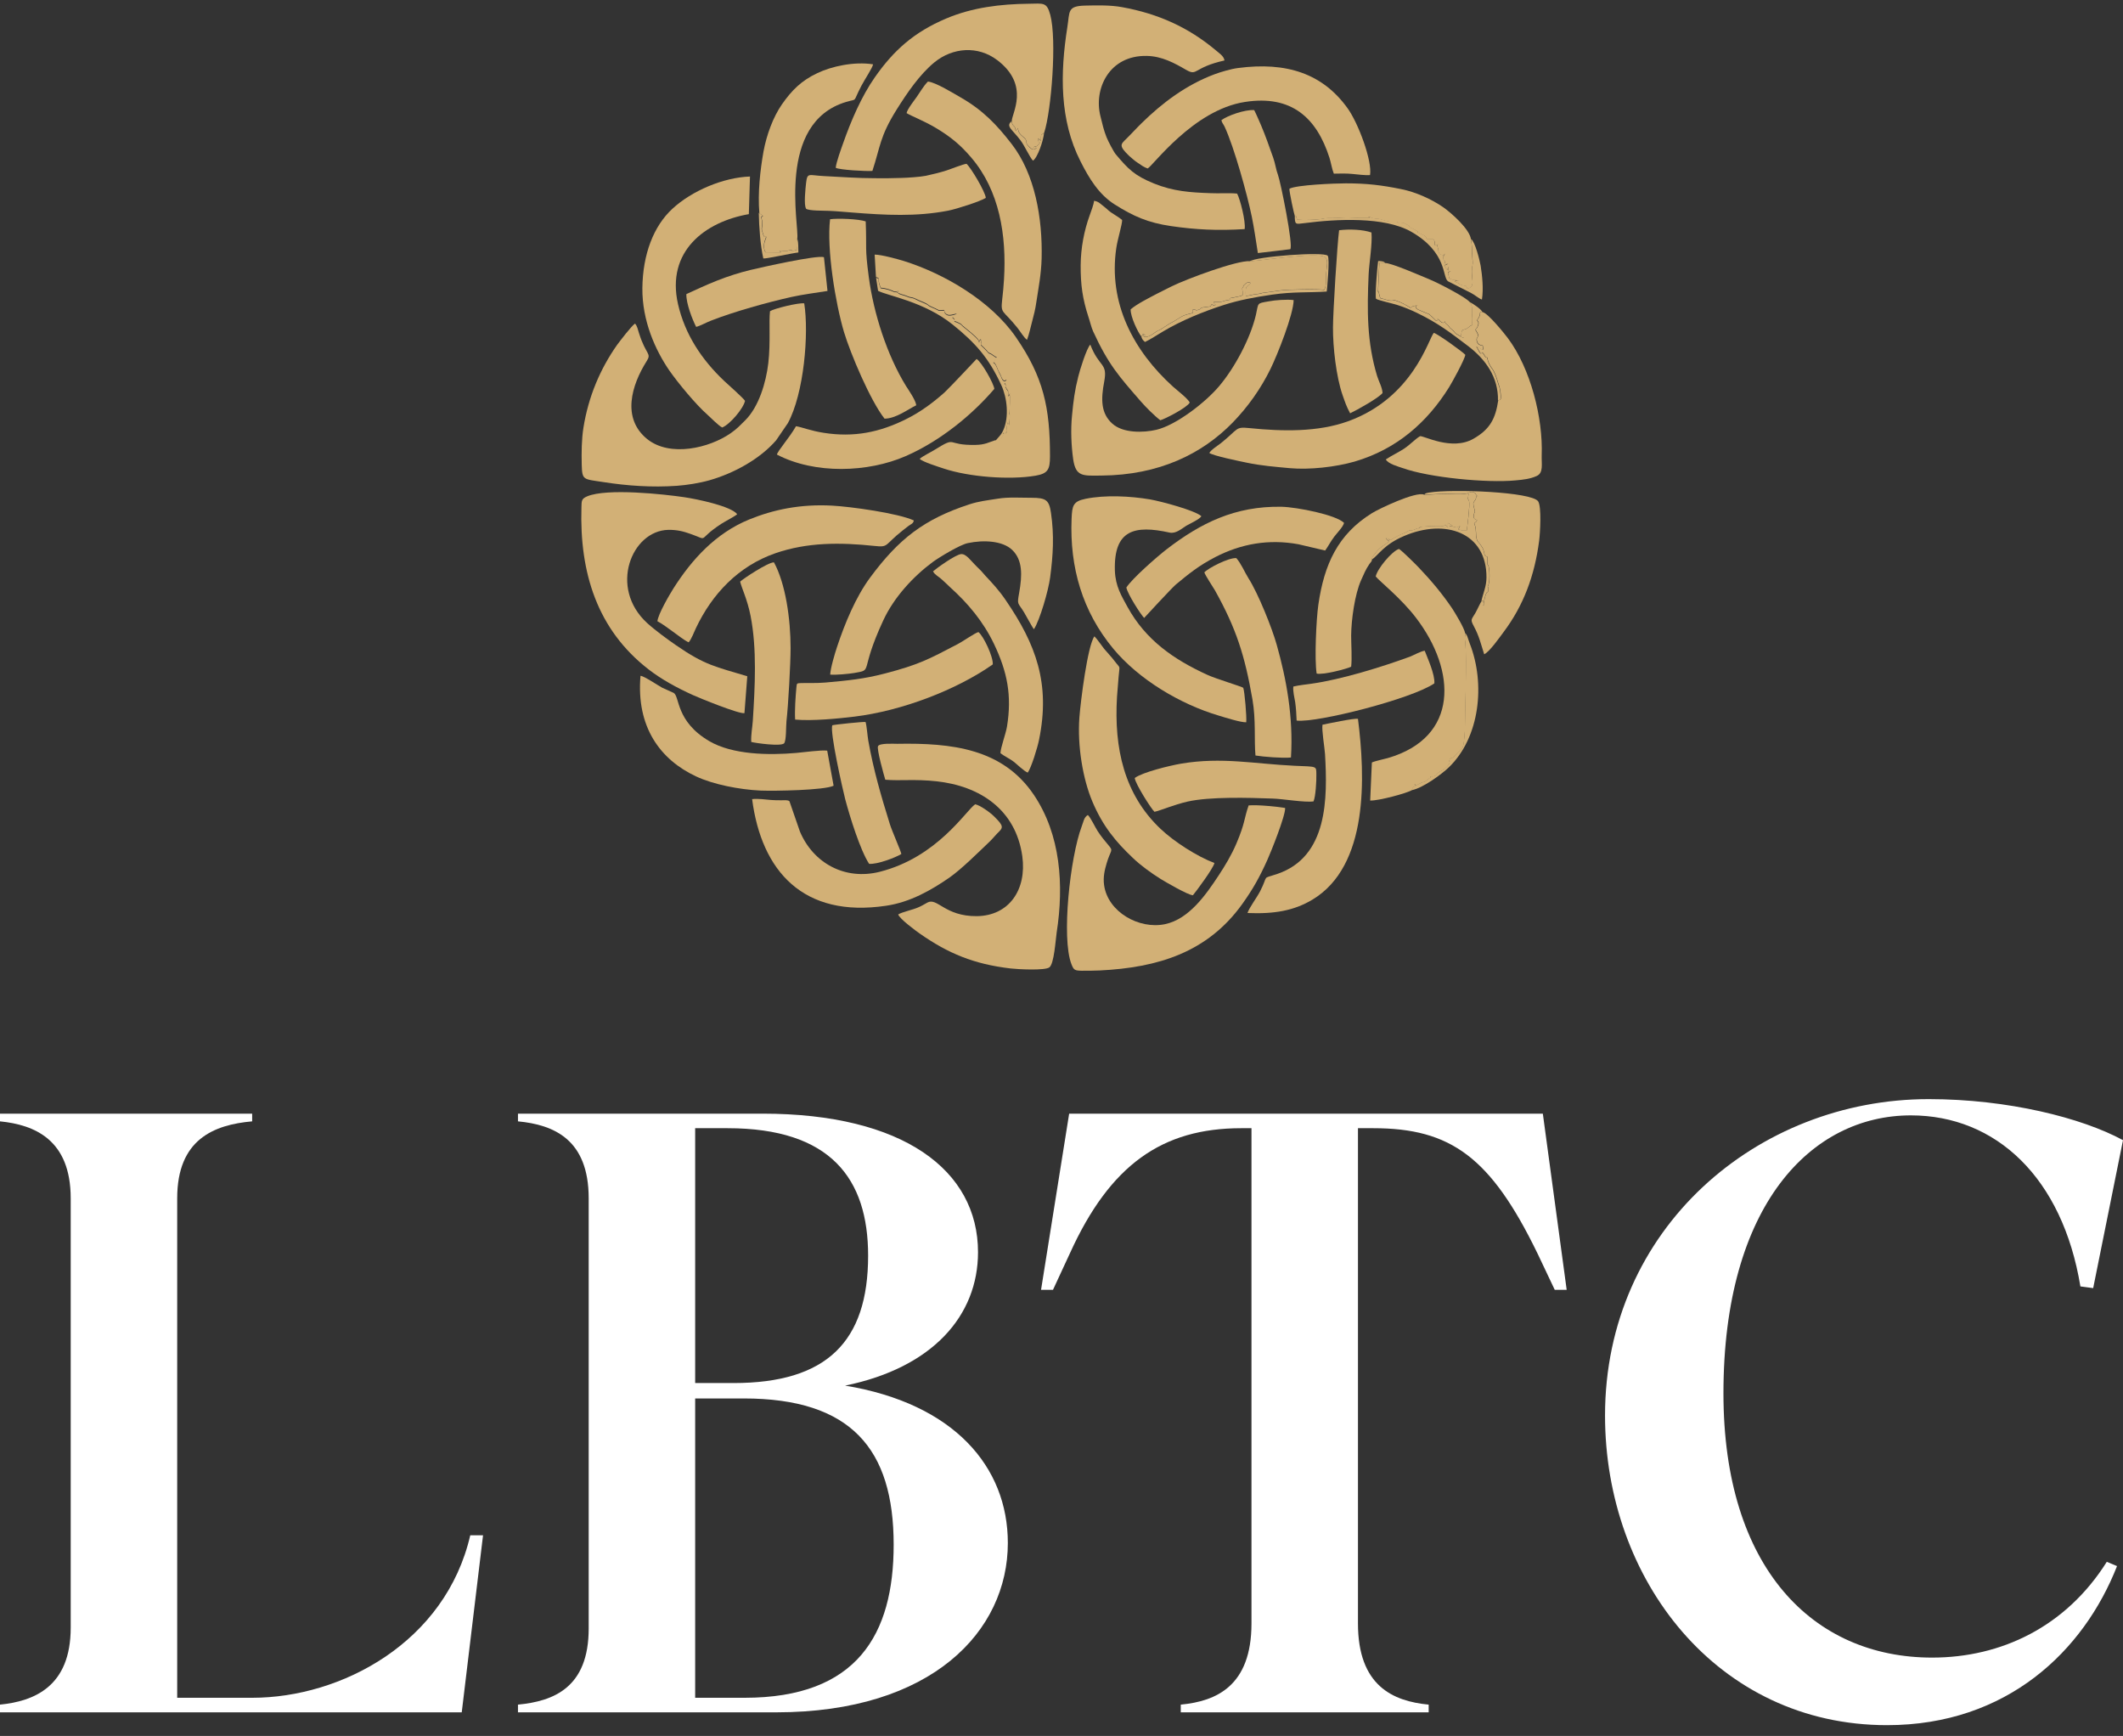 <svg width="148" height="121" viewBox="0 0 148 121" fill="none" xmlns="http://www.w3.org/2000/svg">
<rect x="0" y="0" width="148" height="121" fill="#333333" stroke="none"/>
<path fill-rule="evenodd" clip-rule="evenodd" d="M61.726 54.35C62.785 54.44 63.755 54.291 65.289 54.459C68.298 54.787 70.812 56.417 71.268 59.686C71.585 62.001 70.357 63.829 68.1 63.859C65.853 63.878 65.339 62.527 64.646 62.915C64.408 63.044 64.28 63.133 64.022 63.243C63.656 63.411 62.884 63.57 62.617 63.739C62.696 64.037 63.884 64.912 64.131 65.081C66.091 66.452 67.892 67.207 70.456 67.505C70.951 67.564 72.861 67.664 73.158 67.425C73.485 67.167 73.584 65.548 73.663 65.001C74.178 61.683 73.94 58.185 72.079 55.413C69.902 52.174 66.348 51.777 62.547 51.846C62.28 51.846 61.34 51.787 61.211 52.005C61.102 52.204 61.627 54.052 61.716 54.35H61.726Z" fill="#D2B076"/>
<path fill-rule="evenodd" clip-rule="evenodd" d="M53.679 21.692C53.59 22.407 53.728 23.848 53.56 25.318C53.402 26.669 52.897 28.359 51.947 29.302C51.571 29.67 51.392 29.879 50.937 30.197C49.452 31.23 46.711 31.886 45.117 30.604C43.315 29.143 44.038 26.828 45.077 25.179C45.444 24.603 45.038 24.772 44.553 23.242C44.464 22.963 44.414 22.695 44.266 22.556C44.018 22.725 43.266 23.709 43.028 24.027C41.831 25.726 41.019 27.653 40.673 29.809C40.544 30.614 40.534 31.558 40.554 32.392C40.584 33.495 40.663 33.386 42.078 33.605C43.721 33.863 45.463 33.982 47.176 33.863C47.889 33.813 48.76 33.674 49.462 33.475C51.135 32.998 52.956 32.015 54.105 30.693L54.926 29.491C56.045 27.434 56.401 23.262 56.065 21.145C55.659 21.086 53.946 21.513 53.679 21.692Z" fill="#D2B076"/>
<path fill-rule="evenodd" clip-rule="evenodd" d="M86.769 15.959C86.848 15.442 86.462 13.902 86.244 13.495C85.69 13.435 84.987 13.495 84.403 13.465C82.948 13.415 81.8 13.336 80.444 12.79C79.078 12.233 78.652 11.786 77.781 10.753C77.643 10.594 77.237 9.819 77.138 9.56C76.94 9.054 76.861 8.696 76.712 8.09C76.237 6.202 77.316 3.847 79.939 3.897C81.008 3.917 81.869 4.394 82.71 4.881C83.493 5.328 83.176 4.702 85.363 4.215C85.314 3.897 84.977 3.698 84.75 3.5C82.839 1.9 80.741 0.956 78.227 0.499C77.425 0.35 76.504 0.37 75.643 0.39C74.386 0.42 74.584 0.797 74.406 1.9C73.901 5.109 73.861 8.378 75.326 11.249C75.93 12.452 76.623 13.574 77.722 14.26C78.999 15.065 80.008 15.522 81.641 15.76C83.364 16.009 84.888 16.088 86.769 15.969V15.959Z" fill="#D2B076"/>
<path fill-rule="evenodd" clip-rule="evenodd" d="M51.897 49.72L52.095 47.137C49.898 46.471 49.165 46.382 47.136 44.981C46.562 44.583 45.721 43.977 45.117 43.431C42.424 40.967 44.028 36.993 46.582 36.933C47.205 36.923 47.651 37.042 48.126 37.211C49.521 37.698 48.492 37.678 50.294 36.506C50.521 36.357 51.273 35.969 51.392 35.84C50.947 35.274 48.581 34.787 47.71 34.658C46.304 34.449 42.306 34.012 40.93 34.598C40.534 34.767 40.544 34.906 40.534 35.363C40.395 39.934 41.642 43.898 45.216 46.66C46.097 47.346 47.166 47.932 48.304 48.448C48.789 48.667 51.491 49.77 51.897 49.71V49.72Z" fill="#D2B076"/>
<path fill-rule="evenodd" clip-rule="evenodd" d="M75.831 56.814C75.564 56.963 75.534 57.281 75.406 57.609C74.604 59.745 73.98 65.379 74.693 67.207C74.851 67.614 74.921 67.654 75.415 67.664C75.821 67.664 76.257 67.664 76.663 67.644C80.741 67.445 84.185 66.382 86.601 63.014C87.353 61.961 87.808 61.146 88.353 59.934C88.6 59.388 89.62 56.854 89.59 56.317C88.966 56.218 87.719 56.089 87.046 56.139C86.719 57.072 86.808 57.351 86.195 58.791C85.848 59.606 85.403 60.341 84.938 61.047C84.096 62.319 82.909 64.057 81.226 64.415C79.414 64.802 77.227 63.57 76.969 61.693C76.89 61.136 77.009 60.639 77.148 60.172C77.425 59.228 77.633 59.338 77.296 58.94C76.96 58.543 76.791 58.334 76.524 57.937C76.366 57.698 76.009 56.943 75.831 56.804V56.814Z" fill="#D2B076"/>
<path fill-rule="evenodd" clip-rule="evenodd" d="M70.526 8.448C70.605 8.905 70.763 8.656 70.813 9.113C70.823 9.103 70.843 9.054 70.852 9.064L70.971 8.925C70.971 8.925 70.991 9.074 70.991 9.084C71.06 9.342 71.248 9.461 71.397 9.59C71.684 9.849 71.397 9.888 71.733 10.206C71.733 10.206 71.753 10.226 71.763 10.236C71.763 10.236 71.783 10.256 71.793 10.266C71.921 10.385 72.03 10.494 72.258 10.325C71.991 10.176 72.515 10.395 72.169 10.306C72.09 10.286 72.08 10.296 72.03 10.266C72.298 10.117 72.159 10.345 72.496 9.958C72.436 9.769 72.525 9.968 72.347 9.868C72.377 9.769 72.387 9.809 72.367 9.64L72.565 9.809C72.565 9.282 72.585 9.441 72.793 9.252C73.297 7.693 73.683 2.764 73.218 1.036C72.971 0.122 72.733 0.251 71.724 0.261C69.754 0.281 67.774 0.519 65.953 1.294C63.726 2.238 62.31 3.5 60.994 5.378C60.053 6.719 59.321 8.438 58.786 9.958C58.658 10.325 58.282 11.339 58.262 11.697C58.549 11.846 60.36 11.945 60.816 11.915C61.38 10.206 61.32 9.541 62.498 7.653C63.241 6.47 64.112 5.189 65.141 4.344C66.408 3.311 68.17 3.162 69.526 4.195C71.852 5.964 70.496 7.961 70.536 8.448H70.526Z" fill="#D2B076"/>
<path fill-rule="evenodd" clip-rule="evenodd" d="M86.878 50.336C86.918 49.988 86.769 48.21 86.67 47.942C86.621 47.872 84.74 47.306 84.166 47.038C81.82 45.965 79.87 44.613 78.603 42.308C78.188 41.543 77.762 40.877 77.722 39.785C77.633 36.923 79.098 36.585 81.533 37.122C81.978 37.221 82.374 36.844 82.701 36.645C82.919 36.516 83.661 36.178 83.75 35.979C83.315 35.582 80.959 34.946 80.157 34.807C78.791 34.578 77.049 34.489 75.683 34.767C74.802 34.946 74.743 35.244 74.703 36.158C74.565 39.566 75.465 42.626 77.603 45.209C79.375 47.346 82.246 49.074 84.958 49.879C85.354 49.998 86.512 50.366 86.878 50.346V50.336Z" fill="#D2B076"/>
<path fill-rule="evenodd" clip-rule="evenodd" d="M57.855 47.018C58.222 47.067 59.202 46.968 59.558 46.908C60.914 46.67 59.875 46.908 61.567 43.262C62.32 41.623 63.686 40.162 65.032 39.169C65.467 38.851 66.922 37.966 67.467 37.857C68.585 37.619 69.892 37.698 70.555 38.324C71.297 39.029 71.268 40.083 71.05 41.315C70.892 42.199 70.951 41.96 71.386 42.676C71.555 42.954 71.98 43.759 72.079 43.858C72.495 43.212 73.089 41.156 73.208 40.252C73.416 38.672 73.495 37.321 73.267 35.751C73.138 34.856 72.921 34.697 71.911 34.697C71.149 34.697 70.288 34.638 69.575 34.757C68.833 34.876 68.239 34.936 67.576 35.155C64.418 36.188 62.656 37.559 60.657 40.261C59.657 41.613 58.895 43.451 58.35 45.1C58.212 45.508 57.885 46.6 57.875 47.038L57.855 47.018Z" fill="#D2B076"/>
<path fill-rule="evenodd" clip-rule="evenodd" d="M76.009 24.017C75.752 24.275 75.276 25.795 75.168 26.252C74.92 27.226 74.831 27.931 74.732 28.975C74.633 29.968 74.683 31.061 74.811 31.985C74.99 33.257 75.494 33.157 76.791 33.148C80.8 33.118 83.809 31.637 85.937 29.451C87.006 28.349 87.897 27.087 88.57 25.716C89.065 24.702 90.174 21.91 90.183 20.917C89.738 20.857 88.877 20.917 88.441 21.006C87.58 21.155 87.748 21.096 87.55 21.96C87.154 23.629 86.056 25.656 84.997 26.908C84.066 28.021 82.007 29.63 80.612 29.958C79.711 30.167 78.286 30.207 77.533 29.521C76.761 28.816 76.732 27.882 76.979 26.59C77.227 25.269 76.633 25.636 76.009 24.027V24.017Z" fill="#D2B076"/>
<path fill-rule="evenodd" clip-rule="evenodd" d="M61.073 19.317C61.073 19.317 61.201 19.347 61.241 19.377C61.241 19.665 61.32 19.834 61.399 20.052C61.825 20.082 62.142 20.231 62.251 20.271C62.33 20.301 62.211 20.281 62.369 20.321C62.369 20.321 62.478 20.321 62.488 20.321C62.815 20.281 62.3 20.48 62.607 20.271V20.39C62.656 20.48 63.102 20.559 63.23 20.629C63.24 20.629 63.26 20.648 63.27 20.648C63.448 20.728 63.587 20.708 63.745 20.778C63.755 20.778 63.775 20.797 63.785 20.797C64.082 20.956 64.488 21.076 64.676 21.215L64.735 21.265C64.735 21.265 64.755 21.284 64.765 21.284C64.824 21.324 64.943 21.374 64.963 21.384C65.626 21.662 65.269 21.622 65.814 21.602C65.853 21.672 65.824 21.732 65.883 21.801C66.091 22.069 66.378 21.91 66.705 21.851L66.378 22.089L66.477 22.169C66.507 22.208 66.586 22.288 66.527 22.377C66.705 22.427 66.665 22.407 66.824 22.487C67.091 22.616 66.972 22.586 67.14 22.725C67.368 22.914 68.061 23.45 68.209 23.689L68.259 23.838C68.318 23.659 68.209 23.798 68.378 23.629L68.407 23.907C68.407 24.047 68.338 23.937 68.427 24.066C68.427 24.066 68.585 24.215 68.595 24.225C68.595 24.225 68.615 24.245 68.625 24.255C68.625 24.255 68.645 24.275 68.655 24.285C68.793 24.414 68.892 24.573 68.952 24.593C69.15 24.643 69.288 24.822 69.486 24.901L69.358 25.06C69.298 25.149 69.377 25.1 69.239 25.229C69.457 25.328 69.516 25.726 69.654 25.944L69.763 26.153C69.833 26.322 69.932 26.669 70.159 26.461C70.12 26.65 70.219 26.53 70.031 26.66C70.011 26.888 70.021 26.6 70.09 26.769C70.179 26.987 69.991 26.789 70.159 27.067C70.318 27.325 70.278 27.146 70.288 27.544C70.417 27.603 70.209 27.613 70.347 27.514C70.506 27.395 70.278 27.484 70.377 27.484C70.436 27.603 70.387 28.478 70.377 28.587C70.357 28.686 70.328 28.706 70.377 28.835C70.407 28.945 70.387 29.213 70.357 29.352C70.357 29.352 70.357 29.372 70.357 29.382C70.357 29.402 70.357 29.591 70.357 29.65L70.258 29.392C70.239 29.561 70.229 29.531 70.199 29.64L70.13 30.256C70.219 30.028 70.159 30.008 69.942 30.127C69.951 30.366 69.981 29.988 69.981 30.216C69.981 30.296 69.961 30.276 69.902 30.366C69.902 30.366 69.882 30.385 69.882 30.395C69.882 30.395 69.872 30.425 69.862 30.435C69.793 30.554 69.862 30.435 69.793 30.544C69.744 30.614 69.714 30.634 69.664 30.693H69.358L68.764 30.902C68.516 30.972 68.348 31.001 68.031 31.011C65.873 31.061 66.774 30.356 65.18 31.339C64.844 31.548 64.349 31.776 64.111 31.985C64.349 32.204 65.378 32.522 65.794 32.661C67.556 33.247 70.387 33.465 72.189 33.157C73.05 33.008 73.198 32.73 73.198 31.806C73.198 28.418 72.753 26.302 70.813 23.49C69.09 20.996 65.863 19.089 63.013 18.194C62.557 18.055 61.449 17.747 60.974 17.747L61.063 19.258L61.073 19.317Z" fill="#D2B076"/>
<path fill-rule="evenodd" clip-rule="evenodd" d="M67.972 56.069C67.348 56.486 65.349 59.755 61.32 60.769C58.895 61.375 56.698 60.163 55.767 57.967L55.035 55.85C54.926 55.751 54.708 55.781 54.451 55.781C54.213 55.781 53.976 55.781 53.748 55.761C53.362 55.731 52.847 55.652 52.432 55.701C53.085 60.719 55.995 63.998 61.776 63.133C63.458 62.885 64.913 62.05 66.18 61.176C67.032 60.58 68.219 59.397 69.011 58.642C69.189 58.473 69.338 58.275 69.526 58.086C69.942 57.688 70.011 57.599 69.288 56.894C69.051 56.655 68.328 56.119 67.972 56.059V56.069Z" fill="#D2B076"/>
<path fill-rule="evenodd" clip-rule="evenodd" d="M45.849 43.312C46.175 43.481 46.641 43.838 46.908 44.027C47.235 44.256 47.67 44.613 48.007 44.772C48.195 44.564 48.373 44.087 48.512 43.789C49.64 41.404 51.471 39.457 54.055 38.562C56.272 37.797 58.558 37.797 60.983 38.056C61.963 38.165 61.647 37.986 62.904 36.993C63.052 36.883 63.201 36.764 63.339 36.655C63.517 36.526 63.666 36.496 63.706 36.277C62.607 35.771 59.321 35.314 58.004 35.244C55.787 35.125 53.916 35.522 52.233 36.208C49.897 37.162 48.244 38.98 46.958 40.997C46.7 41.404 45.869 42.815 45.829 43.312H45.849Z" fill="#D2B076"/>
<path fill-rule="evenodd" clip-rule="evenodd" d="M50.343 29.799C50.898 29.581 51.838 28.448 51.937 27.941C51.838 27.762 50.73 26.779 50.482 26.55C48.918 25.07 47.75 23.311 47.265 21.195C46.434 17.529 49.126 15.462 52.204 14.926L52.283 12.303C50.413 12.372 48.235 13.296 46.879 14.548C45.562 15.76 44.81 17.718 44.781 20.082C44.761 22.367 45.691 24.414 46.661 25.825C47.285 26.719 48.532 28.219 49.304 28.895C49.512 29.084 50.116 29.69 50.334 29.789L50.343 29.799Z" fill="#D2B076"/>
<path fill-rule="evenodd" clip-rule="evenodd" d="M79.999 11.746C80.345 11.607 83.166 7.663 86.789 7.106C90.045 6.6 91.787 8.219 92.678 10.991C92.787 11.329 92.856 11.796 92.985 12.104C93.401 12.094 93.866 12.084 94.272 12.124C94.589 12.154 95.192 12.233 95.509 12.203C95.677 11.23 94.688 8.567 93.935 7.534C92.203 5.129 89.689 4.295 86.304 4.742C85.819 4.801 85.057 5.03 84.661 5.179C82.701 5.914 81.038 7.156 79.573 8.597C79.187 8.974 78.9 9.302 78.514 9.68C78.118 10.067 77.979 10.157 78.722 10.872L78.85 10.981C78.9 11.031 78.949 11.071 79.009 11.12C79.127 11.22 79.157 11.24 79.316 11.349C79.504 11.478 79.761 11.667 79.989 11.736L79.999 11.746Z" fill="#D2B076"/>
<path fill-rule="evenodd" clip-rule="evenodd" d="M63.211 7.891C63.538 8.09 64.439 8.438 65.22 8.905C66.289 9.541 66.972 10.117 67.715 10.991C69.675 13.286 70.18 16.396 69.991 19.486C69.962 19.943 69.922 20.43 69.863 20.907C69.754 21.89 69.902 21.573 70.922 22.844C71.13 23.103 71.377 23.53 71.595 23.689C71.743 23.311 71.842 22.814 71.951 22.417C72.07 21.96 72.179 21.553 72.248 21.046C72.397 20.062 72.585 19.109 72.615 18.016C72.684 15.204 72.149 12.134 70.526 10.037C69.496 8.706 68.526 7.683 66.982 6.798C66.507 6.53 65.22 5.725 64.686 5.686C64.389 5.984 64.161 6.391 63.904 6.759C63.736 6.997 63.221 7.653 63.201 7.891H63.211Z" fill="#D2B076"/>
<path fill-rule="evenodd" clip-rule="evenodd" d="M84.294 31.568C84.591 31.776 86.402 32.144 86.927 32.253C87.927 32.462 88.847 32.532 89.896 32.631C91.292 32.76 93.113 32.551 94.43 32.174C97.38 31.309 99.498 29.432 101.022 26.988C101.22 26.67 102.101 25.08 102.151 24.732C102.012 24.553 100.201 23.252 99.953 23.202C99.587 23.609 98.518 27.733 93.955 29.372C91.876 30.117 89.441 30.078 87.095 29.839C86.105 29.74 86.363 29.879 85.135 30.872C84.987 30.991 84.373 31.389 84.304 31.578L84.294 31.568Z" fill="#D2B076"/>
<path fill-rule="evenodd" clip-rule="evenodd" d="M83.156 62.408C83.354 62.179 84.611 60.49 84.66 60.153C83.463 59.706 81.839 58.662 80.909 57.778C78.375 55.383 77.652 52.164 77.87 48.568C77.9 48.13 77.949 47.634 77.979 47.197C78.048 46.292 78.147 46.67 77.682 46.054C77.474 45.776 77.207 45.508 76.969 45.219C76.771 44.971 76.504 44.564 76.296 44.355C75.821 44.981 75.336 48.856 75.247 50.008C75.099 52.005 75.494 54.31 76.148 55.86C76.88 57.599 77.801 58.692 78.979 59.805C79.493 60.302 80.226 60.838 80.909 61.265C81.245 61.474 82.819 62.388 83.146 62.398L83.156 62.408Z" fill="#D2B076"/>
<path fill-rule="evenodd" clip-rule="evenodd" d="M104.447 27.902C104.259 29.143 103.902 29.909 102.715 30.584C101.2 31.449 99.231 30.346 98.993 30.405C98.656 30.604 98.31 30.991 97.874 31.28C97.459 31.548 97.043 31.737 96.607 32.025C96.796 32.343 97.429 32.502 97.766 32.621C99.646 33.297 103.675 33.674 105.645 33.485C106.199 33.436 106.664 33.386 107.129 33.177C107.614 32.959 107.456 32.343 107.476 31.737C107.575 29.143 106.704 25.686 105.11 23.56C104.863 23.232 103.764 21.871 103.378 21.761C103.15 21.741 103.309 21.712 103.19 21.791C103.2 21.97 103.121 22.119 102.982 22.318C103.002 22.377 103.19 22.427 102.992 22.814C102.893 23.013 102.982 22.715 102.873 22.993C103.239 23.54 102.932 23.401 102.952 23.679C102.972 23.907 103.111 24.066 103.368 24.076L103.417 24.374C103.289 24.345 103.309 24.355 103.229 24.305C103.031 24.206 103.031 24.096 102.932 24.166C102.982 24.166 103.041 24.384 103.22 24.633C103.378 24.633 103.22 24.643 103.318 24.583C103.348 24.563 103.318 24.434 103.328 24.573C103.417 24.633 103.328 24.533 103.417 24.643C103.526 24.772 103.417 24.643 103.467 24.722C103.665 25.08 103.635 24.772 103.714 25.01C103.714 25.02 103.705 25.189 103.942 25.567C103.982 25.626 103.992 25.636 104.011 25.666C104.229 25.954 104.338 26.332 104.457 26.729C104.546 27.037 104.556 26.938 104.615 27.395C104.684 27.961 104.566 27.862 104.467 27.892L104.447 27.902Z" fill="#D2B076"/>
<path fill-rule="evenodd" clip-rule="evenodd" d="M98.429 55.075C98.498 54.837 98.528 54.897 98.686 54.758C98.676 54.748 98.656 54.698 98.646 54.718C98.646 54.728 98.617 54.688 98.617 54.688H98.567C98.874 54.648 98.448 54.767 98.765 54.728L98.924 54.648L98.943 54.638C99.498 54.35 99.062 54.718 99.527 54.34C99.755 54.161 99.735 54.251 99.735 54.151L99.716 54.122C100.22 54.151 100.003 54.002 100.408 53.774L100.596 53.684C100.745 53.585 101.042 53.307 101.062 53.158C101.091 52.949 100.982 53.168 101.052 52.969C101.131 52.731 101.121 52.989 101.359 52.741C101.359 52.741 101.368 52.721 101.378 52.721L101.398 52.701L101.784 52.303C101.903 52.164 101.913 52.214 101.972 52.095C102.081 51.856 102.131 50.952 102.131 50.604C102.131 49.303 102.279 46.104 102.16 44.931C102.141 44.772 102.17 44.703 102.18 44.583C102.2 44.305 102.15 44.375 102.131 44.126C102.101 43.809 101.428 42.706 101.24 42.417C100.527 41.364 99.765 40.46 98.884 39.536C98.686 39.328 97.726 38.374 97.528 38.264C97.043 38.404 96.004 39.655 95.905 40.182C96.152 40.5 97.657 41.682 98.706 43.053C101.547 46.759 101.715 51.399 96.746 52.84C96.469 52.919 95.835 53.049 95.637 53.148L95.519 55.801C96.112 55.821 98.102 55.284 98.448 55.066L98.429 55.075Z" fill="#D2B076"/>
<path fill-rule="evenodd" clip-rule="evenodd" d="M99.281 34.479C98.706 34.231 96.113 35.472 95.638 35.771C93.272 37.241 92.312 39.328 91.906 42.149C91.758 43.173 91.629 45.974 91.787 46.948C92.193 47.067 93.916 46.62 94.193 46.471C94.262 45.885 94.193 44.931 94.193 44.295C94.203 43.173 94.45 41.414 94.886 40.44C95.064 40.053 95.202 39.695 95.45 39.337C95.559 39.169 95.628 39.169 95.648 38.99C95.707 38.682 95.598 38.95 95.767 38.712C96.103 38.245 96.202 38.195 96.667 37.877L96.816 37.758C96.816 37.758 96.846 37.738 96.855 37.728C96.578 37.569 96.776 37.668 96.608 37.509C96.628 37.539 96.509 37.509 96.707 37.529L96.786 37.549C96.895 37.619 96.687 37.589 96.945 37.648C97.568 37.251 97.954 37.152 98.043 37.092C98.449 36.834 98.122 37.092 98.597 36.923C98.786 36.854 98.588 36.923 98.766 36.854C99.281 36.695 98.726 36.953 98.944 36.794C98.944 36.794 98.964 36.774 98.964 36.764C98.964 36.685 100.34 36.645 100.547 36.675C100.646 36.685 100.637 36.675 100.686 36.635L100.755 36.575C101.003 36.744 100.557 36.397 100.874 36.705C100.934 36.764 100.805 36.774 100.934 36.734V36.456L101.211 36.605C101.211 36.605 101.23 36.645 101.24 36.635C101.24 36.625 101.26 36.655 101.27 36.665C101.092 36.635 101.082 36.695 101.052 36.705C101.31 36.685 101.448 36.764 101.537 36.764C101.656 36.764 101.656 36.715 101.785 36.655C101.716 36.864 101.716 36.764 101.666 36.913C102.151 36.993 101.557 36.983 102.25 36.983C102.28 36.814 102.478 35.224 102.418 34.956C102.398 34.876 102.379 34.856 102.369 34.837C102.309 34.688 102.309 34.896 102.349 34.618C102.379 34.419 102.448 34.588 102.329 34.389C101.844 34.499 101.27 34.429 100.765 34.429C100.201 34.429 99.746 34.489 99.271 34.489L99.281 34.479Z" fill="#D2B076"/>
<path fill-rule="evenodd" clip-rule="evenodd" d="M58.113 54.767L57.667 52.323C57.281 52.264 55.985 52.442 55.51 52.482C53.589 52.651 51.065 52.611 49.442 51.657C47.106 50.286 47.393 48.557 46.967 48.299L46.156 47.932C45.879 47.783 44.879 47.107 44.651 47.107C44.344 50.684 46.037 52.959 48.531 54.121C49.719 54.678 51.531 55.035 53.015 55.105C54.005 55.145 57.479 55.085 58.113 54.767Z" fill="#D2B076"/>
<path fill-rule="evenodd" clip-rule="evenodd" d="M92.193 50.525C92.134 50.893 92.342 52.115 92.371 52.562C92.549 55.632 92.579 59.725 89.035 60.918C87.917 61.295 88.461 60.928 87.848 62.12C87.63 62.547 87.066 63.302 86.967 63.64C88.847 63.719 90.213 63.471 91.48 62.716C95.44 60.351 95.172 54.102 94.668 50.108C94.44 50.038 92.54 50.446 92.193 50.515V50.525Z" fill="#D2B076"/>
<path fill-rule="evenodd" clip-rule="evenodd" d="M52.917 14.856L53.194 15.045L53.075 15.154C53.263 15.76 53.025 15.85 53.154 16.158L53.263 16.495H53.649C53.273 16.505 53.491 16.426 53.382 16.664C53.243 16.982 53.204 17.33 53.382 17.608C53.431 17.618 54.372 17.628 54.461 17.618C54.5 17.479 54.49 17.658 54.421 17.539C54.322 17.36 54.312 17.658 54.401 17.499C54.471 17.499 54.57 17.499 54.639 17.499H54.787C54.787 17.499 54.817 17.499 54.827 17.499C55.074 17.469 54.956 17.36 55.203 17.449C55.45 17.529 55.015 17.43 55.253 17.469C55.46 17.499 55.322 17.41 55.579 17.419C55.54 17.111 55.49 16.953 55.579 16.635C55.738 15.78 54.094 8.567 58.984 7.106C59.836 6.848 59.4 7.216 60.053 5.974C60.291 5.517 60.825 4.732 60.865 4.483C59.548 4.275 57.965 4.622 56.975 5.099C55.876 5.616 55.203 6.282 54.51 7.275C53.897 8.16 53.441 9.392 53.223 10.574C52.996 11.866 52.818 13.425 52.936 14.856H52.917Z" fill="#D2B076"/>
<path fill-rule="evenodd" clip-rule="evenodd" d="M78.524 40.967C78.632 41.444 79.504 42.805 79.761 43.073C79.761 43.073 81.691 40.977 81.978 40.738C82.889 39.983 83.572 39.427 84.72 38.831C86.531 37.897 88.452 37.559 90.52 37.937L92.381 38.374C92.629 38.026 92.757 37.748 93.005 37.42C93.223 37.132 93.638 36.714 93.698 36.446C93.143 35.89 90.451 35.353 89.343 35.323C86.086 35.264 83.7 36.466 81.345 38.274C80.662 38.801 78.89 40.351 78.514 40.967H78.524Z" fill="#D2B076"/>
<path fill-rule="evenodd" clip-rule="evenodd" d="M55.49 29.71C55.055 30.485 54.174 31.478 54.164 31.687C56.807 33.068 60.509 32.939 63.132 31.796C65.606 30.713 67.804 28.875 69.318 27.107C69.279 26.739 68.447 25.249 68.081 25.02C68.081 25.02 66.22 27.007 65.834 27.365C65.072 28.041 64.171 28.726 63.132 29.233C61.321 30.127 59.539 30.505 57.411 30.167C56.51 30.028 55.926 29.779 55.5 29.71H55.49Z" fill="#D2B076"/>
<path fill-rule="evenodd" clip-rule="evenodd" d="M65.052 39.834C65.141 40.043 65.448 40.202 65.636 40.371C65.864 40.569 66.012 40.728 66.25 40.947C67.467 42.04 68.546 43.322 69.288 44.872C70.219 46.819 70.555 48.468 70.199 50.654C70.11 51.171 69.754 52.115 69.744 52.502C70.061 52.741 70.417 52.89 70.714 53.128C70.882 53.267 71.407 53.764 71.644 53.853C71.892 53.526 72.337 52.075 72.436 51.558C73.238 47.644 72.218 44.911 70.11 41.831C69.645 41.146 69.189 40.659 68.675 40.112C68.536 39.963 68.467 39.854 68.309 39.705C68.15 39.556 68.071 39.467 67.923 39.318C67.695 39.099 67.348 38.592 67.002 38.622C66.596 38.662 65.28 39.616 65.032 39.834H65.052Z" fill="#D2B076"/>
<path fill-rule="evenodd" clip-rule="evenodd" d="M80.889 29.293C81.226 29.203 82.76 28.408 82.938 28.061C82.829 27.792 82.008 27.166 81.77 26.948C79.028 24.464 77.247 21.135 77.821 17.28C77.92 16.625 78.237 15.631 78.227 15.333C77.91 15.065 77.564 14.916 77.276 14.667C77.128 14.528 76.999 14.429 76.851 14.31C76.643 14.151 76.594 14.061 76.277 13.992C76.237 14.28 76.069 14.707 75.97 14.995C75.574 16.078 75.346 17.29 75.336 18.483C75.326 19.864 75.475 20.847 75.871 22.069C75.98 22.387 76.079 22.825 76.207 23.103C77.276 25.428 78.019 26.242 79.504 27.951C79.86 28.369 80.523 29.024 80.889 29.293Z" fill="#D2B076"/>
<path fill-rule="evenodd" clip-rule="evenodd" d="M55.421 50.157C56.628 50.267 58.43 50.088 59.578 49.949C62.844 49.551 66.665 48.101 69.209 46.312C69.249 45.786 68.566 44.335 68.209 44.057C67.962 44.117 67.14 44.703 66.734 44.911C64.755 45.945 64.062 46.332 61.637 46.958C60.221 47.326 59.103 47.435 57.559 47.574C56.826 47.634 56.381 47.594 55.817 47.614C55.539 47.624 55.549 47.634 55.52 47.912C55.46 48.538 55.391 49.531 55.431 50.157H55.421Z" fill="#D2B076"/>
<path fill-rule="evenodd" clip-rule="evenodd" d="M99.28 34.479C99.755 34.479 100.221 34.419 100.775 34.419C101.28 34.419 101.854 34.489 102.339 34.38C102.458 34.31 102.616 34.24 102.774 34.33C102.962 34.429 102.834 34.529 103.042 34.588C102.854 34.548 102.962 34.588 102.873 34.797C102.745 35.065 102.636 34.936 102.794 35.502C102.873 35.771 102.755 35.681 102.745 35.949C102.735 36.228 102.854 36.178 102.972 36.257C102.893 36.466 102.923 36.277 102.774 36.506C102.962 36.814 102.844 37.291 102.962 37.609C103.002 37.708 102.982 37.678 103.042 37.758C103.141 37.907 103.101 37.778 103.289 38.086C103.289 38.096 103.319 38.135 103.329 38.145C103.329 38.145 103.348 38.165 103.348 38.175C103.348 38.185 103.368 38.205 103.368 38.215C103.527 38.523 103.408 38.751 103.695 38.811C103.695 39.775 103.715 39.059 103.814 39.655C103.853 39.904 103.853 40.41 103.804 40.629C103.794 40.689 103.744 40.828 103.744 40.848C103.675 41.156 103.744 40.53 103.744 40.987C103.735 41.444 103.744 41.126 103.606 41.384C103.527 41.543 103.418 42.06 103.428 42.229C103.388 42.149 103.329 42.169 103.408 41.911C103.358 41.851 103.546 41.762 103.279 41.911C103.22 41.97 102.943 42.577 102.854 42.725C102.586 43.193 102.477 43.153 102.745 43.65C103.121 44.355 103.22 44.832 103.467 45.607C103.853 45.418 104.536 44.434 104.833 44.037C106.209 42.199 106.981 40.132 107.298 37.698C107.367 37.162 107.476 35.324 107.229 34.946C106.783 34.28 101.24 34.072 99.647 34.33C99.429 34.37 99.399 34.37 99.3 34.459L99.28 34.479Z" fill="#D2B076"/>
<path fill-rule="evenodd" clip-rule="evenodd" d="M61.657 29.183C62.469 29.173 63.281 28.537 63.874 28.249C63.845 27.912 63.34 27.186 63.162 26.908C61.835 24.752 60.905 21.851 60.568 19.327C60.281 17.171 60.43 17.419 60.351 15.432C59.876 15.264 58.401 15.204 57.866 15.283C57.619 17.35 58.242 21.145 58.836 23.142C59.291 24.653 60.677 27.931 61.657 29.173V29.183Z" fill="#D2B076"/>
<path fill-rule="evenodd" clip-rule="evenodd" d="M83.958 39.894C84.027 40.122 84.552 40.897 84.701 41.156C86.185 43.818 86.779 45.686 87.314 48.766C87.561 50.197 87.423 51.568 87.522 52.661C88.056 52.751 89.452 52.86 89.996 52.8C90.174 49.969 89.669 47.306 89.006 44.951C88.68 43.779 87.71 41.364 87.037 40.311C86.769 39.884 86.522 39.278 86.185 38.9C85.641 38.87 84.245 39.586 83.948 39.904L83.958 39.894Z" fill="#D2B076"/>
<path fill-rule="evenodd" clip-rule="evenodd" d="M90.263 15.015C90.471 15.184 90.263 14.945 90.372 15.144C90.372 15.144 90.421 15.293 90.421 15.303C90.817 15.363 91.748 15.333 92.203 15.254L92.352 15.224C92.53 15.194 92.807 15.214 93.035 15.204C94.094 15.154 93.787 15.164 94.886 15.204H95.48C95.569 14.995 95.4 15.273 95.42 15.104C95.648 15.164 95.559 15.194 95.786 15.234C96.024 15.273 96.034 15.234 96.242 15.293C96.489 15.363 96.776 15.482 97.093 15.462C97.231 15.462 97.291 15.422 97.42 15.492C97.677 15.641 97.34 15.591 97.736 15.562C97.845 15.562 97.756 15.522 97.885 15.562L98.211 15.73C98.271 15.77 98.251 15.84 98.281 15.86C98.291 15.86 98.32 15.86 98.33 15.879L98.548 15.979C99.162 16.287 98.508 16.088 99.172 16.366C99.439 16.476 99.389 16.545 99.469 16.674H99.924C100.033 16.843 100.033 16.823 100.023 17.111C100.32 17.022 100.102 17.121 100.241 17.022C100.152 17.171 100.221 17.211 100.25 17.31C100.3 17.449 100.27 17.509 100.28 17.559C100.3 17.638 100.33 17.718 100.468 17.757C100.706 17.827 100.577 17.857 100.716 17.678C100.686 17.946 100.607 17.727 100.627 18.006C100.646 18.393 100.706 17.896 100.726 18.373L101.062 18.403C100.835 18.373 100.933 18.433 100.835 18.463L100.696 18.492C101.003 19.148 100.864 18.681 100.983 18.592C100.953 18.959 100.953 18.86 101.131 18.93C100.943 18.989 100.884 18.88 101.042 19.436C101.399 19.496 100.953 19.506 101.715 19.546C101.478 19.546 101.508 19.546 101.399 19.655C101.755 19.705 101.616 19.824 102.042 19.913C102.191 19.943 102.111 19.913 102.151 19.933C102.191 19.953 102.151 19.844 102.299 20.132C102.963 19.953 102.458 19.387 102.656 18.473C102.686 18.324 102.606 17.777 102.616 17.27C102.616 17.181 102.567 16.853 102.547 16.694C102.478 15.989 101.181 14.846 100.617 14.449C99.815 13.892 98.687 13.376 97.657 13.177C96.321 12.909 95.311 12.78 93.817 12.78C93.054 12.78 90.362 12.889 89.887 13.157C89.877 13.376 90.214 14.945 90.263 15.045V15.015Z" fill="#D2B076"/>
<path fill-rule="evenodd" clip-rule="evenodd" d="M87.145 18.204C86.235 18.135 82.741 19.436 81.672 19.963C81.365 20.112 81.008 20.291 80.682 20.46C80.098 20.768 79.276 21.175 78.821 21.563C78.801 22.069 79.326 23.162 79.563 23.45C79.603 23.411 79.672 23.371 79.682 23.361C80.147 23.411 79.385 23.142 79.751 23.431C79.93 23.57 79.603 23.381 79.801 23.47C79.801 23.47 79.821 23.48 79.831 23.48C79.999 23.52 80.345 23.311 80.504 23.182C80.711 23.023 80.731 23.083 81.038 22.874L81.533 22.556C82.503 22.049 82.206 22.03 83.156 21.811V21.563C83.433 21.573 83.305 21.662 83.542 21.593C83.76 21.533 83.602 21.523 83.8 21.433L84.225 21.374C84.493 21.324 84.334 21.433 84.463 21.205C84.681 21.265 84.394 21.304 84.76 21.245C84.641 21.155 84.651 21.175 84.592 21.026C85.284 21.106 85.255 20.937 85.71 20.897C85.799 20.768 85.73 20.897 85.71 20.788L86.453 20.639C86.611 20.589 86.561 20.599 86.641 20.539C86.621 20.092 86.552 20.152 86.631 20.033L86.68 19.963C86.858 19.655 86.472 20.152 86.749 19.844C86.878 19.705 87.017 19.625 87.175 19.715C87.106 19.923 86.928 19.893 86.868 20.062C86.819 20.192 86.848 20.599 86.848 20.569C86.848 20.569 86.848 20.599 86.848 20.609C87.076 20.629 87.294 20.519 87.571 20.5C87.957 20.46 87.967 20.4 88.135 20.4L89.264 20.241C89.669 20.172 92.055 20.122 92.302 20.211C92.49 19.943 92.431 19.456 92.451 19.059C92.471 18.642 92.639 18.095 92.352 17.906C91.798 17.539 87.403 18.244 87.145 18.195V18.204Z" fill="#D2B076"/>
<path fill-rule="evenodd" clip-rule="evenodd" d="M79.107 54.231C79.137 54.628 80.285 56.427 80.483 56.586C80.939 56.486 81.8 56.099 82.799 55.87C84.354 55.523 87.046 55.602 88.709 55.662C89.431 55.681 90.956 55.95 91.569 55.86C91.718 55.523 91.777 54.43 91.767 53.983C91.757 53.377 91.837 53.446 90.253 53.377C87.452 53.247 85.185 52.751 82.344 53.227C81.532 53.367 79.662 53.824 79.117 54.221L79.107 54.231Z" fill="#D2B076"/>
<path fill-rule="evenodd" clip-rule="evenodd" d="M56.183 14.548C56.42 14.707 57.41 14.677 57.786 14.697C58.341 14.717 58.885 14.777 59.439 14.816C61.706 14.995 63.854 15.114 66.081 14.687C66.665 14.578 68.358 14.031 68.724 13.793C68.684 13.366 67.695 11.697 67.378 11.418C67.15 11.438 66.279 11.786 66.002 11.875C65.576 12.014 65.012 12.154 64.547 12.253C64.151 12.332 63.27 12.392 62.854 12.402C62.231 12.422 61.627 12.432 61.003 12.422C59.756 12.422 58.648 12.332 57.43 12.273C56.371 12.223 56.282 11.995 56.193 12.76C56.153 13.127 56.025 14.29 56.193 14.538L56.183 14.548Z" fill="#D2B076"/>
<path fill-rule="evenodd" clip-rule="evenodd" d="M51.6 40.55C51.699 40.987 52.094 41.762 52.322 42.914C52.778 45.229 52.629 47.882 52.481 50.237C52.451 50.714 52.342 51.211 52.372 51.717C52.738 51.807 54.421 52.035 54.658 51.817C54.827 51.628 54.787 50.604 54.827 50.267C54.955 49.154 55.114 46.223 55.114 45.18C55.114 43.143 54.767 40.689 53.955 39.198C53.559 39.178 51.788 40.351 51.6 40.54V40.55Z" fill="#D2B076"/>
<path fill-rule="evenodd" clip-rule="evenodd" d="M94.124 28.806C94.609 28.577 96.103 27.743 96.381 27.395C96.361 26.997 96.123 26.6 96.004 26.213C95.282 23.828 95.302 21.632 95.411 19.128C95.45 18.314 95.678 17.012 95.609 16.207C95.025 15.999 94.094 15.959 93.352 16.048C93.223 17.022 92.926 21.771 92.926 22.825C92.916 24.186 93.154 26.272 93.589 27.524C93.797 28.11 93.837 28.269 94.124 28.816V28.806Z" fill="#D2B076"/>
<path fill-rule="evenodd" clip-rule="evenodd" d="M90.165 47.842C90.115 48.15 90.244 48.637 90.293 48.955C90.353 49.392 90.372 49.78 90.392 50.227C91.808 50.396 98.42 48.717 99.993 47.633C100.043 47.017 99.508 45.845 99.32 45.358C99.053 45.388 98.519 45.686 98.281 45.776C96.331 46.491 93.5 47.365 91.451 47.653C91.095 47.703 90.541 47.763 90.165 47.852V47.842Z" fill="#D2B076"/>
<path fill-rule="evenodd" clip-rule="evenodd" d="M58.025 50.555C57.827 50.972 58.757 55.075 58.925 55.721C59.252 56.953 59.965 59.248 60.588 60.212C61.152 60.262 62.41 59.785 62.835 59.527C62.835 59.398 62.172 57.897 62.033 57.44C61.42 55.473 60.895 53.675 60.529 51.618C60.479 51.34 60.42 50.565 60.341 50.326C60.172 50.297 58.163 50.505 58.015 50.555H58.025Z" fill="#D2B076"/>
<path fill-rule="evenodd" clip-rule="evenodd" d="M47.848 20.5C47.828 21.145 48.264 22.268 48.531 22.785C48.818 22.715 49.254 22.467 49.571 22.348C51.174 21.722 53.49 21.076 55.183 20.698C55.995 20.52 56.876 20.41 57.687 20.281L57.44 17.926C56.935 17.767 53.094 18.632 52.303 18.82C51.56 18.999 50.719 19.268 49.996 19.556C49.125 19.904 48.68 20.122 47.848 20.5Z" fill="#D2B076"/>
<path fill-rule="evenodd" clip-rule="evenodd" d="M85.145 8.368C85.185 8.577 85.294 8.656 85.373 8.835C86.036 10.256 86.957 13.594 87.264 15.095C87.432 15.909 87.551 16.764 87.689 17.638C87.769 17.638 89.936 17.37 89.946 17.37C90.184 17.171 89.273 12.68 89.095 12.203C88.947 11.816 88.907 11.409 88.758 10.991C88.531 10.335 88.165 9.322 87.917 8.746C87.788 8.448 87.581 7.961 87.432 7.673C86.779 7.633 85.581 8.05 85.145 8.378V8.368Z" fill="#D2B076"/>
<path fill-rule="evenodd" clip-rule="evenodd" d="M102.468 21.066C102.221 20.728 100.241 19.715 99.706 19.496C99.221 19.297 96.984 18.314 96.559 18.334L96.163 18.294L96.074 20.271C96.202 20.619 95.915 19.983 96.123 20.351C96.133 20.37 96.143 20.549 96.232 20.778C96.648 20.877 96.826 20.976 97.064 20.947C97.192 20.927 97.083 20.877 97.311 20.947C97.608 21.036 98.014 21.245 98.34 21.453C98.35 21.453 98.37 21.414 98.37 21.424C98.38 21.443 98.41 21.364 98.548 21.324C98.608 21.304 98.756 21.304 98.855 21.284C98.697 21.344 98.736 21.235 98.707 21.453C98.835 21.573 98.895 21.592 99.043 21.652L99.419 21.811C99.746 21.94 99.568 21.851 99.815 22.059L100.122 22.358C100.33 22.308 100.162 22.348 100.211 22.298C100.409 22.139 99.993 22.318 100.261 22.238C100.676 22.725 100.726 22.377 100.726 22.377C100.775 22.636 100.874 22.536 101.082 22.844L101.29 23.023C101.29 23.023 101.31 23.043 101.32 23.053L101.458 23.212C101.458 23.212 101.478 23.232 101.488 23.242L101.924 23.5C102.211 23.649 101.933 23.441 101.973 23.53C101.745 23.441 101.894 23.262 101.933 23.023C102.141 22.914 102.161 22.993 102.349 22.834C102.656 22.586 102.428 22.785 102.656 22.626C102.567 22.427 102.616 21.96 102.626 21.851C102.666 21.294 102.557 21.245 102.468 21.046V21.066Z" fill="#D2B076"/>
<path fill-rule="evenodd" clip-rule="evenodd" d="M98.429 55.075C99.201 54.926 100.507 53.963 101.002 53.486C103.17 51.399 103.556 47.663 102.467 44.872C102.408 44.722 102.378 44.613 102.329 44.474C102.279 44.325 102.24 44.216 102.121 44.117C102.141 44.355 102.19 44.295 102.17 44.574C102.17 44.683 102.131 44.752 102.151 44.921C102.259 46.094 102.121 49.293 102.121 50.594C102.121 50.942 102.071 51.836 101.963 52.085C101.903 52.214 101.893 52.154 101.774 52.294L101.388 52.691L101.369 52.711C101.369 52.711 101.359 52.731 101.349 52.731C101.121 52.969 101.121 52.721 101.042 52.959C100.973 53.158 101.092 52.929 101.052 53.148C101.032 53.297 100.735 53.575 100.587 53.675L100.399 53.764C99.993 53.992 100.211 54.142 99.706 54.112L99.725 54.142C99.725 54.241 99.745 54.142 99.518 54.33C99.052 54.718 99.478 54.35 98.934 54.628L98.914 54.638L98.755 54.718C98.439 54.758 98.874 54.638 98.558 54.678H98.607C98.607 54.678 98.637 54.718 98.637 54.708C98.637 54.688 98.666 54.738 98.676 54.748C98.528 54.887 98.488 54.817 98.419 55.066L98.429 55.075Z" fill="#D2B076"/>
<path fill-rule="evenodd" clip-rule="evenodd" d="M102.547 16.674C102.566 16.833 102.616 17.161 102.616 17.251C102.616 17.757 102.695 18.294 102.655 18.453C102.457 19.377 102.962 19.933 102.299 20.112C102.161 19.824 102.19 19.923 102.151 19.913C102.121 19.903 102.2 19.923 102.042 19.893C101.606 19.804 101.745 19.695 101.398 19.635C101.507 19.536 101.478 19.526 101.715 19.526C100.953 19.486 101.398 19.486 101.042 19.416C100.884 18.86 100.943 18.969 101.131 18.91C100.963 18.84 100.953 18.94 100.983 18.572C100.874 18.651 101.012 19.128 100.696 18.473L100.834 18.443C100.933 18.413 100.834 18.353 101.062 18.383L100.725 18.353C100.705 17.877 100.646 18.373 100.626 17.986C100.606 17.708 100.686 17.926 100.715 17.658C100.577 17.847 100.705 17.807 100.468 17.737C100.339 17.698 100.3 17.618 100.28 17.539C100.27 17.489 100.29 17.429 100.25 17.29C100.22 17.191 100.151 17.151 100.24 17.002C100.102 17.102 100.329 17.002 100.022 17.092C100.022 16.813 100.022 16.823 99.924 16.654H99.468C99.399 16.535 99.439 16.456 99.171 16.346C98.508 16.068 99.151 16.277 98.548 15.959L98.33 15.86C98.33 15.86 98.3 15.85 98.28 15.84C98.261 15.82 98.28 15.76 98.211 15.711L97.884 15.542C97.756 15.492 97.845 15.522 97.736 15.542C97.34 15.572 97.677 15.611 97.419 15.472C97.29 15.403 97.241 15.432 97.093 15.442C96.776 15.462 96.489 15.333 96.241 15.273C96.033 15.214 96.023 15.254 95.786 15.214C95.558 15.174 95.647 15.144 95.42 15.085C95.4 15.264 95.568 14.975 95.479 15.194H94.885C93.796 15.144 94.103 15.134 93.034 15.194C92.807 15.204 92.529 15.194 92.351 15.214L92.203 15.244C91.738 15.333 90.817 15.353 90.421 15.293C90.421 15.283 90.372 15.144 90.372 15.134C90.263 14.936 90.471 15.164 90.263 15.005C90.263 15.681 90.302 15.631 90.946 15.552C93.173 15.264 96.519 15.085 98.389 16.158C100.913 17.608 100.537 19.327 100.943 19.605L102.566 20.43C102.834 20.569 103.131 20.837 103.309 20.877C103.428 20.142 103.329 19.208 103.22 18.522C103.15 18.125 102.834 16.853 102.547 16.654V16.674Z" fill="#D2B076"/>
<path fill-rule="evenodd" clip-rule="evenodd" d="M104.448 27.901C104.547 27.872 104.665 27.971 104.596 27.405C104.547 26.948 104.527 27.047 104.438 26.739C104.319 26.342 104.21 25.964 103.992 25.676C103.963 25.636 103.963 25.636 103.923 25.577C103.685 25.199 103.705 25.03 103.695 25.02C103.616 24.772 103.646 25.08 103.448 24.732C103.398 24.653 103.507 24.772 103.398 24.653C103.299 24.543 103.398 24.653 103.309 24.583C103.309 24.454 103.319 24.583 103.299 24.593C103.2 24.653 103.359 24.633 103.2 24.643C103.022 24.404 102.963 24.176 102.913 24.176C103.012 24.106 103.012 24.225 103.21 24.315C103.299 24.355 103.27 24.355 103.398 24.384L103.349 24.086C103.091 24.086 102.953 23.927 102.933 23.689C102.913 23.421 103.22 23.56 102.854 23.003C102.963 22.725 102.874 23.023 102.973 22.824C103.161 22.437 102.983 22.387 102.963 22.328C103.091 22.129 103.181 21.98 103.171 21.801C103.289 21.722 103.141 21.751 103.359 21.771C103.24 21.523 102.666 21.155 102.458 21.056C102.547 21.255 102.656 21.304 102.616 21.861C102.616 21.98 102.567 22.437 102.646 22.636C102.418 22.795 102.646 22.596 102.339 22.844C102.151 22.993 102.131 22.914 101.923 23.033C101.884 23.262 101.735 23.45 101.963 23.54C101.923 23.441 102.191 23.659 101.914 23.51L101.478 23.252C101.478 23.252 101.458 23.232 101.448 23.222L101.31 23.063C101.31 23.063 101.29 23.043 101.28 23.033L101.072 22.854C100.874 22.546 100.765 22.636 100.716 22.387C100.716 22.387 100.666 22.735 100.251 22.248C99.983 22.328 100.399 22.139 100.201 22.308C100.152 22.348 100.32 22.308 100.112 22.367L99.805 22.069C99.568 21.871 99.746 21.95 99.409 21.821L99.033 21.662C98.885 21.602 98.825 21.582 98.697 21.463C98.716 21.245 98.687 21.354 98.845 21.294C98.746 21.314 98.608 21.314 98.538 21.334C98.4 21.374 98.37 21.453 98.36 21.433C98.36 21.424 98.34 21.453 98.33 21.463C98.004 21.245 97.598 21.046 97.301 20.957C97.073 20.887 97.182 20.937 97.053 20.957C96.816 20.986 96.628 20.877 96.222 20.788C96.133 20.559 96.123 20.38 96.113 20.36C95.905 20.003 96.192 20.639 96.064 20.281L96.153 18.304L96.549 18.343C96.549 18.343 96.578 18.195 96.074 18.195C96.014 18.592 95.846 20.579 95.925 20.827C96.113 20.947 97.103 21.155 97.4 21.255C97.855 21.394 98.38 21.612 98.805 21.821C100.28 22.536 101.132 23.202 102.339 24.116C103.567 25.05 104.457 26.292 104.428 27.912L104.448 27.901Z" fill="#D2B076"/>
<path fill-rule="evenodd" clip-rule="evenodd" d="M69.358 30.733H69.665C69.705 30.683 69.744 30.654 69.794 30.594C69.863 30.495 69.794 30.594 69.863 30.485C69.863 30.485 69.883 30.455 69.883 30.445L69.903 30.415C69.952 30.336 69.982 30.346 69.982 30.266C69.982 30.038 69.952 30.415 69.942 30.177C70.16 30.058 70.219 30.077 70.13 30.306L70.2 29.69C70.219 29.571 70.229 29.601 70.259 29.442L70.358 29.7C70.358 29.63 70.358 29.442 70.358 29.432C70.358 29.432 70.358 29.412 70.358 29.402C70.388 29.263 70.417 28.994 70.378 28.885C70.338 28.756 70.368 28.736 70.378 28.637C70.397 28.527 70.447 27.653 70.378 27.534C70.269 27.534 70.506 27.454 70.348 27.564C70.219 27.663 70.427 27.653 70.289 27.593C70.289 27.196 70.318 27.365 70.16 27.117C69.992 26.838 70.18 27.027 70.091 26.819C70.021 26.65 70.011 26.938 70.031 26.709C70.229 26.58 70.12 26.709 70.16 26.511C69.922 26.719 69.833 26.371 69.764 26.203L69.655 25.994C69.526 25.765 69.457 25.378 69.239 25.279C69.378 25.149 69.299 25.199 69.358 25.11L69.487 24.951C69.289 24.871 69.15 24.692 68.952 24.643C68.893 24.623 68.794 24.464 68.655 24.335C68.655 24.335 68.636 24.315 68.626 24.305C68.626 24.305 68.606 24.285 68.596 24.275C68.576 24.255 68.428 24.116 68.428 24.116C68.329 23.987 68.398 24.096 68.408 23.957L68.378 23.679C68.21 23.838 68.319 23.709 68.259 23.887L68.21 23.738C68.071 23.5 67.369 22.963 67.141 22.775C66.973 22.636 67.091 22.665 66.824 22.536C66.666 22.457 66.705 22.477 66.527 22.427C66.587 22.328 66.507 22.248 66.478 22.218C66.478 22.218 66.389 22.139 66.379 22.139L66.705 21.9C66.379 21.96 66.102 22.119 65.884 21.851C65.824 21.771 65.854 21.722 65.815 21.652C65.27 21.672 65.626 21.712 64.963 21.433C64.944 21.433 64.825 21.374 64.765 21.334C64.755 21.334 64.746 21.314 64.736 21.314L64.676 21.265C64.488 21.135 64.082 21.016 63.785 20.847C63.776 20.847 63.766 20.827 63.746 20.827C63.587 20.758 63.449 20.778 63.271 20.698C63.261 20.698 63.241 20.678 63.231 20.678C63.102 20.609 62.657 20.529 62.617 20.44V20.321C62.301 20.529 62.806 20.321 62.489 20.37C62.479 20.37 62.38 20.37 62.37 20.37C62.212 20.331 62.33 20.35 62.251 20.321C62.142 20.281 61.825 20.132 61.4 20.102C61.311 19.884 61.242 19.715 61.242 19.426C61.202 19.397 61.103 19.377 61.073 19.367L61.212 20.271C61.905 20.629 64.419 21.016 66.428 22.636C68.012 23.917 68.942 24.961 69.814 26.868C70.2 27.713 70.368 29.054 69.932 30.008C69.754 30.405 69.516 30.515 69.368 30.793L69.358 30.733Z" fill="#D2B076"/>
<path fill-rule="evenodd" clip-rule="evenodd" d="M87.145 18.204C87.402 18.254 91.797 17.549 92.351 17.916C92.648 18.115 92.47 18.652 92.45 19.069C92.43 19.466 92.49 19.943 92.302 20.221C92.054 20.132 89.669 20.182 89.263 20.251L88.135 20.41C87.966 20.41 87.956 20.48 87.57 20.509C87.303 20.529 87.075 20.639 86.848 20.619C86.848 20.609 86.848 20.569 86.848 20.579C86.848 20.609 86.828 20.201 86.868 20.072C86.927 19.903 87.105 19.933 87.174 19.725C87.016 19.635 86.877 19.715 86.749 19.854C86.472 20.162 86.858 19.665 86.679 19.973L86.63 20.043C86.551 20.162 86.63 20.102 86.64 20.549C86.561 20.609 86.61 20.599 86.452 20.649L85.709 20.798C85.729 20.917 85.799 20.778 85.709 20.907C85.254 20.947 85.284 21.106 84.591 21.036C84.65 21.185 84.64 21.165 84.759 21.255C84.393 21.314 84.68 21.285 84.462 21.215C84.343 21.444 84.502 21.334 84.225 21.384L83.799 21.444C83.601 21.523 83.759 21.533 83.542 21.602C83.304 21.672 83.423 21.583 83.156 21.573V21.821C82.195 22.04 82.492 22.059 81.532 22.566L81.037 22.884C80.731 23.083 80.711 23.033 80.503 23.192C80.344 23.321 79.988 23.52 79.83 23.49C79.83 23.49 79.81 23.49 79.8 23.48C79.602 23.391 79.929 23.58 79.751 23.441C79.384 23.162 80.147 23.421 79.681 23.371C79.681 23.371 79.602 23.421 79.562 23.46C79.642 23.689 79.671 23.699 79.82 23.838C80.216 23.649 80.671 23.341 81.097 23.093C82.364 22.338 83.898 21.712 85.323 21.255C86.422 20.907 87.451 20.718 88.669 20.539C90.183 20.321 91.183 20.41 92.49 20.321C92.51 20.162 92.717 18.016 92.559 17.827C92.302 17.519 87.511 17.887 87.135 18.214L87.145 18.204Z" fill="#D2B076"/>
<path fill-rule="evenodd" clip-rule="evenodd" d="M95.657 38.99C96.093 38.692 96.479 37.956 97.885 37.36C100.785 36.118 103.645 37.132 103.626 40.252C103.626 40.887 103.388 41.344 103.269 41.911C103.536 41.762 103.338 41.851 103.398 41.911C103.309 42.169 103.378 42.149 103.418 42.229C103.418 42.06 103.517 41.543 103.596 41.384C103.734 41.116 103.725 41.434 103.734 40.987C103.744 40.53 103.675 41.166 103.734 40.848C103.734 40.838 103.784 40.689 103.794 40.629C103.843 40.401 103.843 39.894 103.804 39.655C103.705 39.059 103.685 39.775 103.685 38.811C103.398 38.741 103.517 38.513 103.358 38.215C103.358 38.205 103.338 38.185 103.338 38.175C103.338 38.165 103.319 38.155 103.319 38.145C103.319 38.135 103.289 38.096 103.279 38.086C103.091 37.778 103.141 37.907 103.032 37.758C102.972 37.678 102.992 37.708 102.952 37.609C102.834 37.291 102.952 36.814 102.764 36.506C102.913 36.287 102.893 36.466 102.962 36.257C102.844 36.168 102.725 36.218 102.735 35.949C102.745 35.681 102.863 35.771 102.784 35.502C102.626 34.936 102.735 35.065 102.863 34.797C102.962 34.588 102.853 34.548 103.032 34.588C102.824 34.519 102.952 34.429 102.764 34.33C102.606 34.24 102.448 34.32 102.329 34.38C102.448 34.578 102.368 34.409 102.349 34.608C102.309 34.886 102.309 34.678 102.368 34.827C102.378 34.856 102.398 34.867 102.418 34.946C102.487 35.224 102.279 36.804 102.25 36.973C101.557 36.973 102.151 36.983 101.666 36.903C101.715 36.754 101.715 36.864 101.784 36.645C101.656 36.705 101.656 36.744 101.537 36.754C101.448 36.754 101.309 36.675 101.052 36.695C101.082 36.685 101.082 36.615 101.27 36.655C101.26 36.655 101.25 36.615 101.24 36.625C101.24 36.635 101.22 36.605 101.21 36.595L100.933 36.446V36.724C100.804 36.754 100.933 36.744 100.874 36.695C100.557 36.397 101.002 36.734 100.755 36.566L100.686 36.625C100.686 36.625 100.646 36.675 100.547 36.665C100.329 36.635 98.973 36.675 98.963 36.754C98.963 36.764 98.944 36.784 98.944 36.784C98.726 36.943 99.28 36.675 98.765 36.844C98.587 36.903 98.785 36.844 98.597 36.913C98.122 37.082 98.449 36.824 98.043 37.082C97.954 37.142 97.558 37.231 96.944 37.639C96.687 37.579 96.895 37.609 96.786 37.539L96.707 37.519C96.509 37.519 96.618 37.529 96.608 37.499C96.776 37.658 96.578 37.559 96.855 37.718C96.845 37.728 96.825 37.728 96.816 37.748L96.667 37.867C96.202 38.185 96.103 38.235 95.766 38.702C95.598 38.93 95.707 38.662 95.647 38.98L95.657 38.99Z" fill="#D2B076"/>
<path fill-rule="evenodd" clip-rule="evenodd" d="M55.559 16.634C55.48 16.953 55.529 17.102 55.559 17.419C55.302 17.419 55.44 17.499 55.233 17.469C54.995 17.429 55.431 17.529 55.183 17.449C54.926 17.37 55.054 17.479 54.807 17.499C54.797 17.499 54.777 17.499 54.767 17.499H54.619C54.55 17.489 54.46 17.479 54.381 17.479C54.292 17.648 54.312 17.34 54.401 17.519C54.46 17.638 54.47 17.459 54.441 17.598C54.352 17.598 53.411 17.598 53.362 17.588C53.193 17.31 53.233 16.962 53.362 16.645C53.471 16.406 53.253 16.485 53.629 16.476H53.243L53.134 16.138C53.005 15.83 53.243 15.74 53.055 15.134L53.174 15.025L52.897 14.836C52.916 15.83 53.005 17.092 53.213 18.016C53.411 18.045 55.203 17.648 55.658 17.598C55.658 17.28 55.648 16.883 55.609 16.754C55.569 16.625 55.609 16.694 55.539 16.625L55.559 16.634Z" fill="#D2B076"/>
<path fill-rule="evenodd" clip-rule="evenodd" d="M72.783 9.262C72.575 9.451 72.555 9.292 72.555 9.819L72.357 9.65C72.377 9.819 72.377 9.789 72.337 9.878C72.516 9.988 72.427 9.779 72.486 9.968C72.149 10.355 72.278 10.127 72.021 10.276C72.07 10.306 72.08 10.296 72.159 10.316C72.506 10.405 71.971 10.186 72.248 10.335C72.031 10.504 71.912 10.395 71.783 10.276C71.773 10.276 71.763 10.256 71.753 10.246C71.753 10.246 71.734 10.226 71.724 10.216C71.397 9.898 71.684 9.859 71.387 9.6C71.239 9.471 71.051 9.352 70.981 9.094C70.981 9.094 70.962 8.944 70.962 8.935L70.843 9.074C70.843 9.074 70.823 9.103 70.803 9.123C70.763 8.666 70.605 8.915 70.516 8.458C70.091 8.805 70.566 9.014 71.14 9.779C71.447 10.186 71.753 10.912 72.011 11.2C72.337 10.991 72.733 9.799 72.783 9.282V9.262Z" fill="#D2B076"/>
<path d="M12.353 118.341H17.579C23.815 118.341 31.061 114.466 32.783 107.015H33.674L32.189 119.355H0V118.818C2.376 118.58 4.929 117.566 4.929 113.453V83.527C4.929 79.414 2.376 78.4 0 78.162V77.625H17.579V78.162C14.907 78.4 12.353 79.414 12.353 83.527V118.341Z" fill="white"/>
<path d="M36.109 119.355V118.818C38.604 118.58 41.039 117.626 41.039 113.513V83.527C41.039 79.414 38.604 78.4 36.109 78.162V77.625H53.154C62.954 77.625 68.18 81.56 68.18 87.283C68.18 91.694 65.032 95.331 58.915 96.582C66.517 97.834 70.259 102.246 70.259 107.551C70.259 113.691 64.973 119.355 54.105 119.355H36.109ZM48.462 96.403H51.135C57.609 96.403 60.519 93.542 60.519 87.521C60.519 82.156 57.906 78.639 50.719 78.639H48.462V96.403ZM51.907 118.341C59.747 118.341 62.3 113.93 62.3 107.671C62.3 100.994 59.331 97.477 51.848 97.477H48.462V118.341H51.907Z" fill="white"/>
<path d="M107.555 77.625L109.218 89.906H108.386L107.199 87.402C103.932 80.665 101.141 78.639 95.736 78.639H94.667V113.155C94.667 117.507 97.102 118.58 99.597 118.818V119.355H82.314V118.818C84.809 118.58 87.244 117.507 87.244 113.155V78.639H86.531C81.008 78.639 77.385 81.202 74.594 87.342L73.406 89.906H72.574L74.534 77.625H107.555Z" fill="white"/>
<path d="M145.03 89.667C143.783 82.096 139.151 77.745 133.212 77.745C126.263 77.745 120.146 84.004 120.146 97.119C120.146 109.28 126.382 115.54 134.696 115.54C139.507 115.54 144.021 113.393 146.871 108.863L147.584 109.161C145.268 115.063 139.923 120.249 131.549 120.249C119.73 120.249 111.891 110.115 111.891 98.669C111.891 85.614 122.521 76.612 134.459 76.612C139.982 76.612 145.149 77.923 148 79.473L145.921 89.786L145.03 89.667Z" fill="white"/>
</svg>
